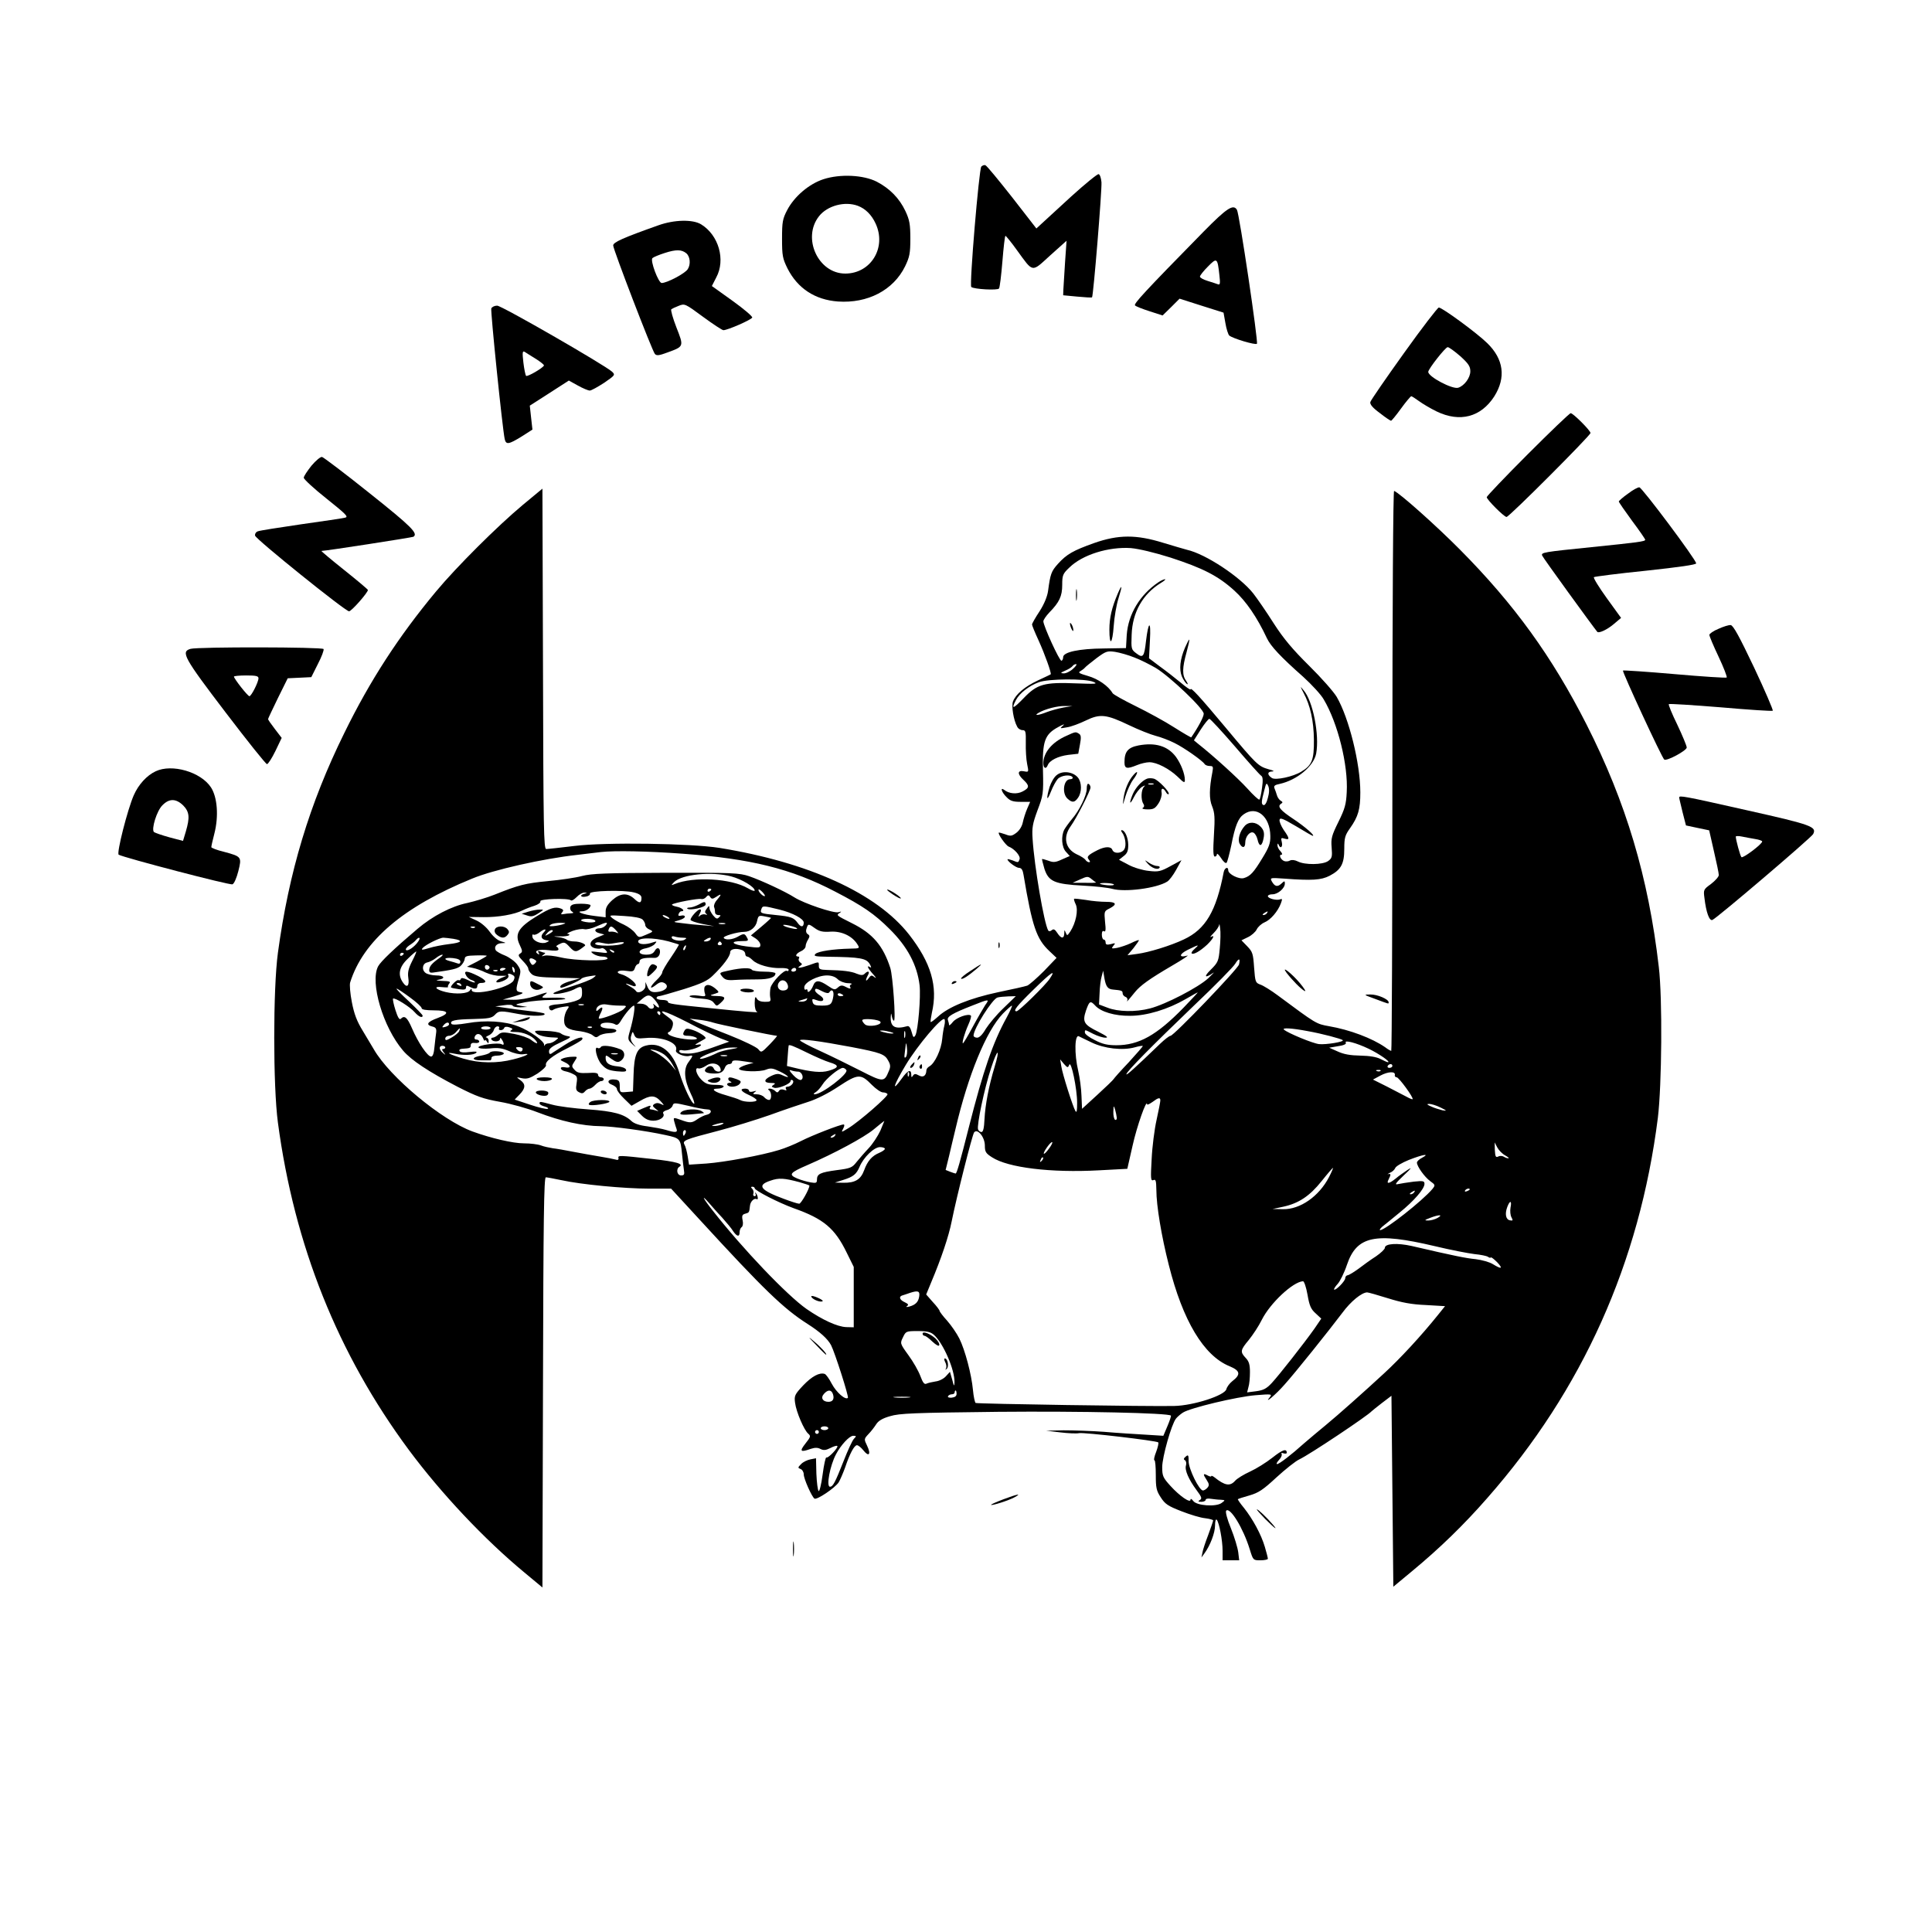<?xml version="1.0" standalone="no"?>
<!DOCTYPE svg PUBLIC "-//W3C//DTD SVG 20010904//EN"
 "http://www.w3.org/TR/2001/REC-SVG-20010904/DTD/svg10.dtd">
<svg version="1.0" xmlns="http://www.w3.org/2000/svg"
 width="1024pt" height="1024pt" viewBox="0 0 1024 1024"
 preserveAspectRatio="xMidYMid meet">
<g transform="translate(0,1024) scale(0.1,-0.1)"
fill="#000000" stroke="none">
<path d="M5201 9357 c-12 -15 -64 -629 -53 -638 13 -12 141 -19 147 -8 4 5 12
70 18 144 6 74 13 135 16 135 3 0 31 -34 61 -76 88 -121 76 -119 176 -28 l87
78 -8 -114 c-4 -63 -8 -128 -9 -145 l-1 -30 74 -7 c41 -4 76 -6 79 -4 7 7 53
568 50 610 -2 22 -8 41 -15 43 -6 2 -71 -51 -145 -118 -73 -67 -145 -133 -159
-146 l-26 -24 -129 166 c-71 90 -134 167 -141 169 -6 3 -16 -1 -22 -7z"/>
<path d="M4364 9290 c-76 -25 -154 -91 -192 -164 -24 -46 -27 -62 -27 -151 0
-91 3 -105 29 -158 54 -106 146 -166 267 -175 158 -11 294 60 356 186 24 50
28 69 28 147 0 76 -4 99 -26 146 -32 68 -83 120 -152 156 -71 36 -194 42 -283
13z m183 -141 c40 -15 73 -48 94 -94 59 -127 -25 -265 -161 -265 -144 0 -230
189 -139 304 44 56 137 81 206 55z"/>
<path d="M6380 9013 c-316 -322 -373 -384 -364 -392 5 -5 40 -19 78 -31 l68
-22 45 44 45 45 116 -37 117 -37 10 -56 c5 -31 15 -60 20 -65 18 -16 139 -52
147 -44 8 8 -93 690 -106 710 -19 32 -54 9 -176 -115z m83 -231 c5 -43 4 -53
-7 -49 -8 3 -32 11 -55 18 -23 7 -41 17 -41 23 0 6 19 30 42 53 48 49 51 47
61 -45z"/>
<path d="M3490 9046 c-189 -67 -240 -90 -240 -107 0 -21 206 -557 221 -575 9
-10 22 -9 67 8 88 32 87 31 47 133 -19 49 -31 92 -27 96 4 3 21 11 39 18 32
13 34 12 129 -58 53 -39 102 -71 108 -71 23 0 150 56 153 67 2 6 -45 46 -105
89 l-109 78 23 45 c51 94 13 225 -80 282 -44 27 -142 25 -226 -5z m147 -148
c21 -17 25 -59 8 -85 -15 -23 -110 -73 -138 -73 -17 0 -62 119 -49 132 5 5 36
18 68 28 57 18 86 18 111 -2z"/>
<path d="M2604 8605 c-5 -13 59 -637 71 -692 7 -31 21 -29 89 13 l58 37 -7 63
-7 64 103 66 104 67 47 -26 c27 -15 55 -27 64 -27 8 0 42 19 76 41 58 40 60
42 42 59 -40 36 -585 350 -609 350 -14 0 -28 -7 -31 -15z m236 -267 c25 -16
44 -31 43 -35 -3 -12 -88 -62 -95 -55 -3 4 -10 36 -14 71 -6 53 -5 63 7 56 8
-5 34 -22 59 -37z"/>
<path d="M7441 8368 c-96 -134 -176 -250 -178 -259 -3 -12 13 -31 50 -58 29
-23 56 -41 60 -41 3 0 27 29 53 65 26 36 51 65 54 65 3 0 22 -12 41 -26 19
-14 61 -39 94 -55 123 -59 234 -30 305 80 63 100 50 198 -38 283 -54 53 -238
188 -256 188 -6 0 -90 -109 -185 -242z m299 -16 c43 -39 53 -54 53 -80 0 -34
-32 -77 -64 -87 -30 -10 -159 58 -159 84 0 15 91 131 103 131 7 0 37 -22 67
-48z"/>
<path d="M8097 7832 c-119 -119 -217 -222 -217 -227 0 -13 92 -105 105 -105
14 0 445 432 445 445 0 13 -92 105 -105 105 -6 0 -108 -98 -228 -218z"/>
<path d="M1651 7772 c-22 -28 -41 -56 -41 -64 0 -8 54 -58 121 -111 105 -84
118 -97 97 -101 -12 -3 -118 -19 -233 -35 -116 -17 -219 -33 -228 -37 -10 -3
-17 -14 -15 -23 4 -19 477 -400 498 -401 13 0 100 99 100 113 0 3 -57 51 -126
106 -70 56 -124 101 -120 101 23 0 479 71 487 75 27 17 -10 54 -231 230 -131
105 -245 191 -253 193 -8 2 -33 -19 -56 -46z"/>
<path d="M8628 7623 c-27 -19 -48 -38 -48 -41 0 -4 32 -50 70 -102 39 -52 70
-97 70 -101 0 -9 -40 -14 -285 -39 -255 -26 -268 -28 -261 -45 3 -10 268 -375
292 -404 8 -9 53 12 87 41 l39 33 -76 105 c-41 57 -72 107 -68 111 4 3 127 19
275 34 177 19 267 32 267 39 0 19 -286 401 -301 403 -8 1 -35 -14 -61 -34z"/>
<path d="M2770 7563 c-132 -110 -350 -327 -459 -458 -198 -238 -350 -472 -486
-750 -185 -375 -294 -738 -352 -1165 -26 -192 -26 -706 0 -900 87 -651 317
-1226 694 -1735 171 -230 399 -473 613 -650 l95 -79 3 1087 c2 860 5 1087 15
1087 6 0 44 -7 82 -15 103 -23 333 -45 466 -45 l116 0 149 -162 c343 -374 447
-474 574 -555 66 -42 107 -79 125 -113 20 -39 95 -273 89 -279 -13 -13 -61 29
-85 74 -14 27 -31 51 -38 53 -28 9 -68 -13 -114 -61 -45 -48 -48 -55 -43 -92
6 -48 48 -146 70 -164 14 -12 13 -17 -15 -52 -33 -42 -27 -48 29 -28 22 7 36
7 51 -1 16 -8 28 -7 52 5 17 9 33 14 37 11 7 -8 -49 -67 -58 -61 -4 3 -13 -38
-20 -91 -7 -54 -17 -91 -21 -87 -5 5 -10 46 -12 92 l-2 82 -30 -6 c-16 -3 -39
-14 -49 -25 -18 -18 -18 -20 -3 -26 9 -3 17 -16 17 -28 0 -24 43 -120 57 -129
13 -8 109 57 128 86 8 13 23 48 34 78 25 75 49 119 63 119 7 0 22 -12 34 -27
29 -37 42 -22 20 24 -17 35 -17 36 7 62 14 14 32 38 41 52 11 18 34 32 74 43
49 15 125 18 572 23 442 4 902 -6 916 -20 2 -2 -6 -27 -18 -55 l-22 -52 -96 6
c-52 3 -150 9 -218 15 -68 5 -164 8 -215 8 l-92 -2 75 -9 c41 -5 86 -7 100 -4
26 5 410 -40 419 -49 3 -3 -2 -26 -11 -50 -10 -25 -14 -45 -9 -45 4 0 7 -35 7
-78 0 -67 3 -83 26 -118 23 -36 38 -46 110 -74 46 -18 102 -35 126 -37 23 -3
42 -8 42 -12 0 -3 -12 -38 -26 -76 -15 -39 -29 -81 -31 -95 l-5 -25 16 22 c30
41 56 108 56 148 0 23 4 35 9 30 13 -15 31 -109 31 -165 l0 -50 44 0 44 0 -5
42 c-3 24 -20 81 -39 128 -20 48 -30 88 -25 93 21 21 91 -94 125 -205 18 -58
18 -58 57 -58 21 0 39 4 39 8 0 5 -7 33 -16 63 -19 65 -64 148 -111 207 -20
24 -34 45 -32 46 2 2 30 11 62 20 48 14 72 30 142 95 47 43 102 87 122 96 55
26 362 231 383 255 3 3 28 23 55 44 l50 38 5 -506 5 -506 100 83 c145 120 273
244 398 387 505 574 807 1248 904 2015 21 173 25 633 5 800 -55 476 -174 873
-383 1285 -183 360 -383 637 -672 928 -123 124 -320 300 -348 310 -5 2 -9
-595 -9 -1482 0 -817 -3 -1486 -6 -1486 -3 0 -18 8 -32 19 -69 48 -188 93
-299 112 -67 12 -67 12 -269 162 -36 27 -78 53 -93 58 -27 10 -28 13 -34 91
-5 73 -8 83 -36 112 l-31 32 35 17 c19 9 40 28 46 41 7 14 25 30 41 37 32 13
71 58 87 101 8 22 8 26 -4 21 -20 -7 -65 5 -65 17 0 6 11 10 25 10 28 0 65 32
65 57 0 15 -2 15 -19 -1 -21 -19 -35 -15 -51 14 -9 18 -6 18 68 13 146 -11
194 -8 239 15 61 32 78 63 78 143 0 59 4 72 31 110 43 61 54 100 54 189 0 153
-60 394 -125 506 -16 27 -81 101 -146 165 -88 87 -136 144 -188 225 -38 60
-87 131 -108 158 -69 88 -253 210 -352 232 -14 4 -71 20 -126 37 -142 44 -236
44 -365 -1 -112 -40 -146 -59 -193 -111 -35 -39 -40 -53 -52 -143 -4 -29 -20
-69 -45 -108 -22 -33 -40 -65 -40 -70 0 -5 15 -42 34 -83 35 -77 70 -176 65
-181 -2 -2 -33 -16 -69 -33 -68 -32 -116 -72 -131 -111 -9 -24 3 -99 22 -133
5 -11 18 -19 29 -19 16 0 18 -8 17 -67 -1 -38 2 -88 7 -112 9 -44 9 -44 -17
-39 -35 7 -36 -15 -2 -46 32 -30 32 -42 -5 -61 -30 -16 -72 -12 -97 8 -24 18
-14 -13 12 -38 19 -20 34 -25 75 -25 l50 0 -16 -37 c-9 -21 -19 -53 -23 -72
-4 -20 -17 -42 -34 -55 -24 -18 -31 -19 -59 -8 -17 6 -33 10 -34 9 -7 -6 37
-68 52 -74 31 -12 64 -50 58 -67 -7 -19 -6 -19 -38 -6 -14 5 -26 8 -26 5 0
-11 46 -45 61 -45 13 0 20 -11 24 -37 46 -275 69 -340 137 -404 l38 -36 -67
-70 c-38 -38 -77 -72 -88 -77 -11 -4 -81 -20 -155 -35 -150 -32 -264 -78 -319
-130 -19 -17 -36 -30 -38 -28 -2 3 1 24 6 48 33 141 -4 266 -121 416 -171 218
-531 382 -1005 459 -153 24 -603 31 -770 10 -73 -9 -139 -16 -148 -16 -13 0
-15 104 -17 955 l-3 955 -105 -87z m3433 -278 c172 -56 253 -97 339 -175 63
-57 121 -142 173 -253 20 -42 72 -98 193 -205 45 -41 94 -94 108 -119 75 -126
130 -348 122 -491 -3 -65 -10 -89 -44 -158 -36 -73 -40 -88 -36 -136 4 -49 2
-57 -19 -72 -29 -20 -123 -21 -160 -2 -16 8 -32 10 -42 5 -8 -5 -22 -6 -30 -3
-19 7 -31 34 -15 34 6 0 4 8 -5 18 -10 10 -17 25 -16 33 0 10 2 10 6 2 9 -24
23 -13 17 13 -6 23 -4 25 15 19 27 -8 27 1 -5 46 -14 21 -24 45 -22 54 2 13
19 6 87 -34 46 -28 86 -51 89 -51 14 0 -41 48 -101 88 -71 47 -89 68 -67 82
10 6 9 10 -2 16 -8 5 -17 18 -20 29 -3 11 -9 27 -13 37 -5 12 1 18 27 23 92
20 181 94 194 161 18 99 -17 279 -67 336 -19 23 -19 23 0 -14 36 -67 54 -149
55 -249 1 -106 -10 -135 -67 -169 -44 -27 -135 -46 -155 -34 -26 17 -26 34 0
35 15 1 9 5 -19 12 -54 16 -62 23 -228 222 -137 164 -185 216 -185 201 0 -4
-24 12 -52 36 -29 24 -79 63 -111 86 l-57 43 5 97 c6 106 -8 102 -21 -6 -9
-83 -16 -92 -51 -65 -27 20 -28 24 -25 99 4 119 59 216 156 275 17 10 26 19
21 19 -6 0 -22 -7 -35 -16 -98 -66 -160 -169 -168 -279 l-4 -70 -117 -2 c-131
-1 -216 -19 -216 -46 0 -9 -4 -18 -9 -19 -10 -3 -96 185 -96 209 0 7 14 28 31
46 54 55 69 87 69 147 0 51 3 59 38 92 69 68 208 111 326 103 43 -4 123 -23
209 -50z m-190 -530 c32 -12 83 -38 114 -56 75 -46 253 -215 253 -242 0 -16
-27 -68 -66 -125 -1 -2 -42 22 -91 53 -48 31 -140 81 -203 112 -63 31 -119 62
-123 69 -22 38 -77 76 -130 91 -48 14 -55 18 -40 26 10 6 20 14 24 19 3 4 30
26 60 49 50 37 57 40 99 34 25 -4 71 -17 103 -30z m-326 -60 c-15 -14 -38 -25
-50 -24 -18 1 -17 3 10 15 17 7 34 18 38 24 3 5 12 10 18 10 7 0 -1 -12 -16
-25z m108 -69 c26 -11 14 -12 -91 -8 -170 7 -207 -4 -278 -78 -57 -59 -68 -62
-41 -10 19 36 69 75 121 94 51 19 247 20 289 2z m-158 -136 c-27 -5 -67 -16
-88 -24 -45 -18 -73 -21 -44 -4 34 20 99 37 140 36 l40 0 -48 -8z m348 -94
c50 -24 113 -49 140 -56 28 -7 72 -24 100 -38 51 -25 149 -94 160 -112 3 -5
15 -10 27 -10 18 0 19 -4 14 -32 -17 -87 -18 -144 -1 -183 13 -33 15 -59 9
-152 -5 -82 -4 -113 5 -113 6 0 11 6 11 13 0 6 10 -3 22 -21 11 -18 24 -30 29
-25 4 4 15 46 25 92 20 104 37 145 66 165 67 48 140 -11 141 -115 1 -38 -7
-60 -42 -117 -46 -76 -64 -96 -98 -106 -26 -8 -83 21 -83 41 0 22 -19 14 -24
-9 -40 -208 -96 -303 -211 -357 -69 -33 -186 -69 -248 -77 l-51 -7 32 38 c17
22 30 40 28 42 -1 2 -20 -5 -42 -16 -21 -10 -54 -21 -73 -25 -30 -5 -32 -4
-20 11 13 15 11 16 -13 9 -21 -5 -28 -3 -28 9 0 8 -4 15 -10 15 -5 0 -10 12
-10 26 0 16 4 23 12 18 8 -5 10 8 5 50 -5 55 -5 57 24 71 42 22 36 35 -18 35
-27 0 -75 4 -107 10 -33 5 -61 8 -63 6 -2 -2 2 -16 9 -30 14 -31 0 -98 -29
-143 -16 -23 -17 -24 -24 -7 -7 17 -8 17 -8 -3 -1 -30 -17 -29 -37 2 -12 19
-20 23 -29 15 -8 -7 -16 -7 -19 -2 -22 36 -74 341 -83 486 -4 59 0 80 26 151
30 79 32 88 29 211 -4 156 9 192 82 231 25 14 36 17 25 8 -19 -17 -19 -17 20
-10 22 3 67 20 100 36 76 37 109 33 230 -25z m561 -113 c70 -82 132 -151 139
-155 8 -5 10 -23 4 -64 -4 -31 -10 -59 -14 -62 -3 -3 -32 23 -64 59 -50 55
-180 173 -260 236 l-23 19 36 57 c20 31 41 57 46 57 5 0 66 -66 136 -147z
m174 -272 c-6 -25 -16 -41 -23 -38 -13 4 -12 18 5 82 9 36 11 38 20 19 6 -14
6 -35 -2 -63z m-3100 -296 c358 -26 574 -79 807 -201 145 -75 208 -118 289
-199 93 -92 145 -189 158 -297 7 -61 -8 -238 -22 -265 -9 -15 -12 -13 -20 17
-6 22 -14 34 -23 31 -65 -18 -90 -4 -88 48 2 24 2 24 6 4 2 -13 8 -23 11 -23
11 0 -6 237 -19 279 -38 118 -93 183 -204 238 -84 42 -83 42 -65 54 12 8 10 9
-6 4 -25 -7 -184 47 -234 79 -47 30 -173 89 -240 112 -50 17 -87 19 -440 18
-316 -1 -396 -4 -445 -17 -33 -9 -114 -21 -180 -27 -122 -12 -154 -20 -284
-72 -40 -16 -105 -35 -144 -44 -84 -17 -184 -69 -264 -137 -125 -106 -195
-173 -209 -199 -44 -85 26 -322 132 -446 44 -52 137 -113 289 -192 102 -52
135 -64 225 -80 58 -10 147 -35 198 -55 125 -48 239 -73 335 -74 67 -1 239
-24 344 -47 79 -17 80 -19 88 -102 3 -32 8 -69 10 -84 4 -23 1 -28 -15 -28
-22 0 -28 34 -9 46 25 15 -15 27 -142 41 -179 20 -185 20 -181 5 2 -9 -4 -12
-15 -8 -10 3 -47 10 -83 16 -36 6 -99 17 -140 25 -41 8 -91 17 -110 19 -19 3
-48 9 -63 15 -16 6 -56 11 -90 11 -58 0 -174 27 -273 63 -163 60 -439 289
-523 436 -9 15 -35 59 -58 97 -32 52 -46 90 -58 152 -9 46 -13 93 -9 105 69
220 281 401 646 550 113 47 376 106 558 126 52 6 109 13 125 15 73 8 246 5
435 -9z m255 -120 c57 -15 125 -56 125 -75 0 -5 -16 0 -36 12 -89 52 -288 64
-389 22 -19 -8 -19 -7 -2 11 42 41 198 57 302 30z m-105 -69 c0 -3 -4 -8 -10
-11 -5 -3 -10 -1 -10 4 0 6 5 11 10 11 6 0 10 -2 10 -4z m284 -35 c-6 -6 -34
20 -34 32 0 6 8 2 19 -9 10 -10 17 -21 15 -23z m-694 19 c28 -7 40 -16 40 -29
0 -29 -11 -31 -38 -5 -36 33 -74 31 -117 -7 -25 -23 -35 -39 -35 -61 l0 -30
-57 7 c-61 7 -106 24 -67 25 20 0 44 17 44 32 0 4 -23 8 -50 8 -37 0 -52 -4
-57 -16 -3 -9 0 -20 8 -25 11 -7 10 -9 -6 -10 -11 0 -28 -2 -38 -4 -14 -3 -16
0 -7 10 8 9 6 14 -6 19 -32 12 -55 5 -129 -40 -97 -59 -118 -94 -91 -151 16
-33 16 -39 3 -47 -13 -8 -10 -14 14 -39 16 -16 29 -34 29 -41 0 -7 8 -20 18
-29 14 -13 44 -17 137 -19 l120 -3 -48 -14 c-43 -12 -65 -26 -55 -36 5 -5 102
37 109 47 3 5 23 11 45 14 38 6 38 6 17 -10 -12 -9 -61 -28 -110 -43 -48 -15
-92 -31 -98 -36 -15 -14 72 1 106 18 39 21 44 19 44 -16 0 -28 -5 -34 -40 -46
-22 -7 -61 -14 -87 -16 -26 -1 -48 -7 -48 -13 0 -17 12 -25 24 -15 6 4 28 11
49 14 37 6 37 5 22 -16 -8 -12 -15 -36 -15 -54 0 -38 18 -51 87 -59 26 -4 56
-13 65 -22 15 -12 20 -12 33 -2 9 7 32 13 52 14 48 1 55 22 8 24 -41 2 -58 9
-50 23 8 12 56 11 75 0 10 -7 19 -2 33 22 22 36 57 77 67 77 8 0 -2 -67 -21
-133 -13 -45 -12 -48 11 -70 23 -21 24 -21 6 0 -12 15 -16 29 -10 45 7 23 7
23 16 2 8 -18 16 -20 58 -16 92 9 177 -26 163 -65 -6 -15 44 -36 69 -30 23 6
23 2 -3 -33 -27 -36 -23 -93 13 -168 14 -28 21 -52 17 -52 -13 0 -54 86 -79
167 -34 109 -100 162 -177 141 -47 -12 -62 -50 -65 -155 l-3 -88 -35 -3 c-34
-3 -35 -2 -35 30 0 27 -4 34 -24 36 -36 6 -50 -15 -18 -27 15 -6 27 -16 27
-24 0 -7 17 -30 38 -50 l39 -38 44 25 c56 33 80 32 110 0 21 -23 21 -25 3 -16
-13 7 -25 7 -35 1 -12 -8 -11 -12 6 -26 18 -14 18 -15 2 -9 -10 3 -23 6 -28 6
-6 0 -7 5 -4 10 8 13 4 13 -36 -4 l-32 -14 26 -26 c18 -18 37 -26 60 -26 35 0
64 21 52 39 -3 6 5 13 19 17 14 3 28 14 31 24 5 16 9 16 83 -1 42 -11 88 -19
100 -19 28 0 25 -23 -4 -29 -10 -2 -31 -12 -46 -22 -31 -22 -40 -23 -91 -4
-38 13 -39 13 -33 -10 3 -13 9 -30 12 -39 7 -19 -7 -20 -56 -5 -19 6 -64 14
-98 19 -42 5 -72 15 -86 29 -39 36 -92 51 -228 61 -73 5 -159 16 -191 25 -68
18 -67 18 -67 6 0 -5 12 -12 28 -16 15 -4 21 -10 15 -12 -7 -3 -49 7 -94 22
l-81 27 26 27 c32 33 33 55 4 76 -23 17 -23 17 9 10 27 -5 42 0 82 25 27 18
47 38 45 44 -7 18 34 51 113 90 39 20 74 40 78 46 14 23 -36 8 -91 -28 -32
-21 -65 -41 -71 -46 -9 -5 -13 -1 -13 12 0 14 17 27 63 48 52 24 58 29 37 32
-14 2 -31 9 -38 15 -8 6 -43 12 -79 13 -57 3 -64 1 -52 -11 14 -14 50 -23 98
-24 24 -1 24 -1 5 -16 -10 -8 -26 -15 -36 -15 -9 0 -19 -5 -21 -10 -3 -6 -4
-5 -3 2 3 18 -76 75 -137 98 -71 28 -175 34 -270 17 -47 -8 -80 -10 -84 -4
-11 18 19 24 115 26 81 2 99 5 115 22 21 23 30 23 129 4 69 -13 148 -11 133 3
-3 3 -38 9 -77 13 -40 5 -98 12 -128 17 l-55 8 45 6 c26 4 46 3 48 -3 2 -5 20
-8 40 -8 l37 2 -35 6 c-34 6 -34 7 24 19 33 6 95 12 139 12 44 0 77 3 73 7 -4
4 -35 6 -69 5 -57 -2 -60 -1 -43 13 26 19 21 19 -49 -5 -33 -11 -82 -20 -114
-19 l-56 1 60 17 c47 14 54 19 35 22 -27 4 -28 10 -9 75 11 37 10 44 -9 71
-12 17 -41 38 -64 48 -24 9 -46 22 -50 28 -11 18 3 37 31 38 26 1 26 1 -4 10
-18 5 -42 26 -59 50 -17 24 -46 49 -70 60 l-41 19 77 -1 c79 -1 164 14 208 36
14 7 42 18 62 24 21 7 35 17 32 24 -5 13 149 18 162 5 4 -4 17 4 30 17 13 14
31 24 41 24 17 -1 17 -2 1 -6 -28 -7 -21 -21 8 -15 14 2 23 10 21 16 -6 15
180 20 233 6z m437 -23 c28 19 29 13 3 -17 -12 -13 -18 -30 -15 -38 3 -7 5
-20 5 -28 0 -8 8 -14 17 -14 14 0 15 -2 4 -12 -10 -11 -16 -8 -32 11 -10 13
-19 30 -19 39 0 13 -3 12 -14 -4 -11 -14 -11 -21 -3 -27 8 -6 6 -7 -4 -4 -9 3
-22 0 -29 -6 -10 -10 -10 -7 -1 11 8 14 8 22 1 22 -12 0 -49 -40 -50 -55 -1
-5 27 -15 62 -22 l63 -12 -60 5 c-33 2 -82 7 -110 11 -50 6 -50 6 -17 15 17 5
32 13 32 19 0 6 -9 9 -19 6 -14 -3 -18 -1 -14 9 3 8 9 14 14 14 23 0 6 18 -23
24 -17 3 -29 9 -26 12 10 9 142 34 155 29 7 -2 19 2 25 10 11 12 15 12 22 1 8
-12 13 -12 33 1z m334 -68 c72 -18 129 -49 129 -69 0 -25 -15 -26 -32 -2 -21
29 -36 34 -115 42 -82 8 -86 10 -77 33 6 17 10 17 95 -4z m2584 -19 c-3 -5
-12 -10 -18 -10 -7 0 -6 4 3 10 19 12 23 12 15 0z m-3309 -34 c8 -8 14 -21 14
-29 0 -8 10 -19 23 -24 21 -10 20 -11 -18 -27 -39 -17 -40 -17 -58 8 -10 14
-37 34 -60 45 -23 10 -51 26 -62 35 -19 16 -15 16 63 11 53 -3 89 -10 98 -19z
m134 14 c8 -5 11 -10 5 -10 -5 0 -17 5 -25 10 -8 5 -10 10 -5 10 6 0 17 -5 25
-10z m547 -5 c1 0 -22 -22 -52 -47 l-55 -46 25 -16 c14 -9 25 -24 25 -34 0
-16 -6 -17 -75 -8 -77 10 -91 28 -21 28 32 0 35 2 25 19 -12 22 -16 23 -49 4
-29 -16 -66 -19 -74 -6 -6 9 73 32 109 32 32 0 62 25 68 58 6 28 9 30 39 24
18 -3 34 -7 35 -8z m-932 -15 c4 -7 -8 -10 -34 -9 -23 2 -41 7 -41 11 0 12 68
10 75 -2z m-175 -20 c-14 -4 -36 -8 -50 -9 -20 -1 -22 1 -10 9 8 5 31 9 50 9
32 -1 33 -2 10 -9z m230 -5 c-7 -8 -21 -15 -31 -15 -30 0 -32 -19 -3 -26 l27
-7 -36 -15 c-44 -17 -50 -48 -13 -58 14 -3 29 -3 34 0 5 3 16 -2 23 -11 13
-15 10 -16 -36 -10 -46 6 -48 5 -31 -8 11 -8 32 -15 48 -15 15 0 28 -4 28 -10
0 -16 -171 -12 -245 5 -37 9 -76 13 -88 10 -17 -5 -19 -4 -7 4 8 6 12 11 8 11
-3 0 -14 3 -24 7 -13 5 -15 3 -9 -7 5 -9 4 -11 -4 -6 -25 16 3 26 55 20 35 -5
54 -3 54 4 0 6 -4 12 -10 14 -5 2 2 8 17 15 23 11 28 10 53 -17 28 -30 35 -29
80 7 9 8 -26 23 -55 23 -17 0 -35 4 -40 9 -6 5 -26 12 -45 14 -31 4 -30 5 7 4
23 -1 45 2 49 6 4 4 1 7 -7 7 -8 1 4 7 26 16 22 8 50 12 62 9 11 -3 41 4 65
15 52 24 65 25 48 5z m633 8 c-7 -2 -21 -2 -30 0 -10 3 -4 5 12 5 17 0 24 -2
18 -5z m2622 -130 c-6 -67 -9 -74 -48 -113 -39 -38 -31 -47 14 -16 8 6 -4 -7
-27 -29 -53 -49 -227 -139 -309 -160 -77 -20 -169 -18 -225 4 l-45 17 3 60 c1
32 6 73 11 89 l8 30 7 -42 c8 -43 18 -56 46 -58 44 -4 50 -6 50 -19 0 -8 7
-17 16 -20 8 -3 12 -12 9 -18 -7 -13 3 -3 40 43 29 36 78 71 196 140 57 33 94
58 82 54 -47 -13 -44 8 3 31 59 29 63 29 36 5 -12 -10 -19 -21 -16 -24 9 -9
44 11 82 46 32 31 44 55 20 41 -7 -4 -1 5 15 21 15 15 28 35 29 44 0 9 3 0 5
-19 3 -19 2 -67 -2 -107z m-2241 107 c5 -5 -8 -5 -29 0 -20 4 -40 11 -43 15
-10 10 61 -5 72 -15z m97 -1 c23 -16 41 -20 82 -17 57 3 112 -22 140 -65 15
-24 15 -24 -36 -25 -91 -2 -170 -14 -185 -28 -11 -12 -2 -14 65 -15 175 -2
206 -8 224 -41 8 -15 8 -19 0 -14 -20 13 -11 -7 17 -38 15 -17 19 -24 8 -16
-16 13 -20 12 -32 -5 -16 -22 -19 -12 -4 16 12 21 1 26 -17 8 -9 -9 -19 -9
-42 0 -29 13 -74 18 -158 20 -36 1 -43 4 -43 21 0 24 3 24 -50 5 -48 -17 -72
-19 -50 -5 13 8 13 11 1 19 -7 5 -10 14 -7 20 4 6 2 11 -3 11 -20 0 -11 17 14
28 14 6 25 18 25 27 0 8 6 24 13 35 10 17 9 22 -2 29 -8 5 -11 16 -6 30 8 26
10 26 46 0z m-1804 5 c-3 -3 -12 -4 -19 -1 -8 3 -5 6 6 6 11 1 17 -2 13 -5z
m749 -16 c12 -13 13 -18 4 -12 -8 4 -23 7 -32 6 -13 -2 -16 1 -12 12 8 21 17
20 40 -6z m-384 -10 c-19 -19 -14 -36 11 -41 20 -3 21 -4 3 -12 -25 -11 -70 6
-74 29 -2 10 0 16 6 12 5 -3 21 3 33 13 25 20 41 19 21 -1z m48 7 c0 -2 -10
-10 -22 -16 -21 -11 -22 -11 -9 4 13 16 31 23 31 12z m688 -35 c23 -1 24 -2
10 -11 -20 -11 -68 -2 -68 13 0 6 7 7 16 4 9 -3 28 -6 42 -6z m-1402 -21 c-19
-28 -56 -53 -64 -44 -4 4 4 15 17 24 14 9 30 21 35 28 18 21 28 14 12 -8z
m187 15 c54 -9 45 -20 -23 -28 -33 -4 -81 -13 -106 -21 -37 -11 -43 -11 -34 0
14 17 90 55 110 55 8 0 32 -3 53 -6z m1142 -14 c28 -8 51 -15 53 -16 2 -1 -17
-32 -42 -69 -25 -36 -46 -72 -46 -79 0 -7 -13 -25 -30 -41 -37 -35 -40 -54 -4
-26 20 16 31 18 45 11 26 -15 13 -38 -26 -46 -39 -7 -53 -1 -65 30 l-9 21 0
-22 c-1 -23 -39 -43 -50 -26 -3 6 -19 18 -36 27 -28 16 -22 17 18 1 9 -4 17
-3 17 3 0 15 -48 51 -77 58 -37 10 -15 25 27 18 33 -5 39 -3 45 15 3 11 11 21
16 21 5 0 9 7 9 15 0 14 25 20 77 18 14 -1 24 6 29 19 9 29 -11 45 -25 19 -9
-15 -21 -21 -46 -21 -46 0 -47 26 -1 34 19 4 40 14 47 23 12 14 11 15 -11 8
-37 -13 -72 -12 -77 2 -9 24 76 26 162 3z m220 10 c-3 -5 -14 -10 -23 -10 -15
0 -15 2 -2 10 20 13 33 13 25 0z m-540 -23 c5 0 28 3 50 7 25 4 36 3 30 -3
-18 -17 -161 -18 -150 -1 3 6 18 7 33 3 15 -3 31 -6 37 -6z m600 3 c3 -5 -1
-10 -10 -10 -9 0 -13 5 -10 10 3 6 8 10 10 10 2 0 7 -4 10 -10z m-192 -25 c-3
-9 -8 -14 -10 -11 -3 3 -2 9 2 15 9 16 15 13 8 -4z m-378 -23 c-3 -3 -11 0
-18 7 -9 10 -8 11 6 5 10 -3 15 -9 12 -12z m679 12 c9 -3 16 -12 16 -20 0 -8
5 -14 10 -14 6 0 19 -9 29 -19 25 -25 94 -44 149 -42 25 1 42 -3 42 -9 0 -6
-4 -9 -9 -6 -14 9 -79 -59 -87 -89 -3 -14 -4 -37 -2 -50 5 -23 2 -25 -28 -25
-21 0 -37 6 -43 18 -8 13 -10 8 -11 -25 0 -24 5 -43 13 -46 17 -6 -70 1 -243
19 -210 21 -230 24 -230 35 0 5 -13 9 -30 9 -16 0 -30 5 -30 10 0 6 6 10 13
10 6 0 66 17 131 37 95 30 127 45 155 73 55 53 91 102 91 122 0 19 32 24 64
12z m-1750 -59 c-19 -38 -24 -59 -20 -87 7 -44 -7 -57 -28 -26 -29 41 -21 83
26 127 23 23 43 39 44 38 2 -2 -8 -25 -22 -52z m-44 41 c0 -3 -4 -8 -10 -11
-5 -3 -10 -1 -10 4 0 6 5 11 10 11 6 0 10 -2 10 -4z m190 -23 c-39 -27 -54
-44 -55 -63 -1 -13 5 -17 19 -15 103 14 129 20 147 35 11 10 21 27 22 37 1 15
10 18 59 19 32 1 58 0 58 -2 0 -2 -24 -16 -52 -31 l-53 -27 30 -6 c17 -3 48
-14 70 -25 22 -10 56 -18 75 -17 l35 0 -27 -11 c-33 -13 -38 -31 -5 -21 30 9
48 24 41 35 -7 11 7 11 25 0 10 -6 10 -13 3 -28 -21 -39 -222 -85 -222 -50 0
9 -3 8 -9 -2 -11 -18 -74 -22 -129 -9 -54 13 -68 32 -19 26 20 -2 34 -2 32 1
-3 2 0 10 6 18 9 10 2 13 -37 14 -29 1 -38 4 -21 6 40 6 33 23 -11 23 -21 0
-46 6 -56 13 -23 17 -17 51 9 56 11 2 31 12 44 22 13 11 29 19 35 19 6 0 -1
-8 -14 -17z m110 -20 c0 -10 -6 -13 -16 -9 -9 3 -27 9 -40 12 -38 10 -28 20
16 16 27 -3 40 -9 40 -19z m396 9 c9 -5 8 -10 -2 -20 -11 -10 -15 -8 -24 8
-11 21 3 28 26 12z m3731 -24 c-7 -25 -346 -378 -363 -378 -6 0 -31 -19 -55
-42 -138 -133 -179 -169 -179 -162 0 14 137 152 358 364 112 106 210 206 219
222 19 31 28 30 20 -4z m-3973 -19 c-8 -14 -24 -10 -24 6 0 9 6 12 15 9 8 -4
12 -10 9 -15z m134 -20 c-3 -8 -7 -3 -11 10 -4 17 -3 21 5 13 5 -5 8 -16 6
-23z m-48 17 c0 -2 -7 -6 -15 -10 -8 -3 -15 -1 -15 4 0 6 7 10 15 10 8 0 15
-2 15 -4z m1540 -6 c0 -5 -7 -10 -16 -10 -8 0 -12 5 -9 10 3 6 10 10 16 10 5
0 9 -4 9 -10z m-1583 -6 c-3 -3 -12 -4 -19 -1 -8 3 -5 6 6 6 11 1 17 -2 13 -5z
m2927 -41 c-21 -33 -164 -173 -176 -173 -21 0 0 27 89 114 97 95 122 111 87
59z m-1124 -3 c11 -11 34 -20 53 -21 17 0 26 -3 19 -6 -6 -2 -10 -9 -6 -14 7
-12 -3 -11 -27 2 -16 8 -25 7 -38 -5 -16 -14 -20 -13 -53 9 -46 31 -66 32 -78
1 -10 -26 -30 -44 -30 -26 0 6 -4 9 -9 5 -6 -3 -9 3 -8 14 2 25 71 61 120 61
24 0 44 -7 57 -20z m-266 -27 c8 -20 -1 -33 -25 -33 -24 0 -35 25 -19 45 13
16 36 10 44 -12z m-2002 -69 c35 -25 63 -51 63 -58 0 -7 23 -11 64 -11 80 0
88 -16 20 -41 -55 -20 -64 -36 -27 -45 17 -4 22 -11 20 -30 -2 -13 -6 -48 -9
-76 -3 -36 -9 -53 -18 -53 -19 0 -69 74 -101 149 -26 60 -40 71 -60 51 -7 -7
-16 8 -28 46 -10 31 -15 58 -13 61 8 8 91 -44 115 -72 21 -24 42 -33 42 -18 0
4 -33 38 -72 75 -40 37 -70 67 -66 68 5 0 36 -21 70 -46z m2188 31 c18 -9 31
-11 35 -5 13 21 26 9 22 -19 -7 -45 -15 -51 -61 -51 -35 0 -45 4 -49 19 -4 17
-2 19 21 10 36 -14 49 4 18 25 -15 9 -26 21 -26 26 0 13 6 13 40 -5z m110 -21
c0 -2 -7 -4 -15 -4 -8 0 -15 4 -15 10 0 5 7 7 15 4 8 -4 15 -8 15 -10z m1803
-65 c-142 -146 -237 -199 -356 -199 -47 0 -74 6 -114 27 -29 14 -53 32 -53 40
0 17 -2 17 45 -7 22 -11 50 -20 64 -20 18 0 8 8 -37 31 -78 38 -86 53 -66 113
18 51 23 54 49 26 30 -33 103 -55 185 -54 88 0 200 34 295 89 33 19 61 35 63
35 2 0 -32 -36 -75 -81z m-2794 31 c22 -30 17 -41 -8 -17 -10 8 -12 8 -7 0 10
-19 -16 -28 -29 -10 -7 10 -23 17 -36 17 l-24 1 28 24 c32 28 46 25 76 -15z
m1840 -33 c-37 -35 -78 -85 -94 -110 -17 -30 -34 -47 -46 -47 -10 0 -19 5 -19
11 0 37 100 195 127 202 10 3 36 5 58 6 l39 1 -65 -63z m-1044 43 c-3 -5 -16
-10 -28 -9 -20 1 -20 2 3 9 14 4 26 8 28 9 2 1 0 -3 -3 -9z m947 -27 c-10 -16
-40 -67 -66 -115 -26 -49 -50 -88 -52 -88 -7 0 8 53 28 98 11 24 17 46 14 49
-13 13 -77 -10 -96 -34 -11 -14 -20 -21 -20 -15 0 6 -3 17 -6 26 -6 17 23 35
131 77 88 35 91 35 67 2z m-2129 0 c-7 -2 -19 -2 -25 0 -7 3 -2 5 12 5 14 0
19 -2 13 -5z m190 -3 c41 0 41 0 22 -19 -19 -17 -123 -56 -131 -49 -2 2 3 16
11 31 14 28 8 36 -13 15 -7 -7 -12 -8 -12 -2 0 21 26 35 54 30 16 -3 47 -6 69
-6z m2053 -62 c-74 -134 -125 -284 -201 -583 -47 -186 -64 -245 -70 -245 -2 0
-15 4 -28 9 l-25 10 18 73 c9 40 25 105 34 143 67 287 163 520 251 612 23 24
45 43 48 43 4 0 -9 -28 -27 -62z m-1516 -112 l45 -17 -93 -33 c-82 -29 -109
-34 -159 -28 -7 1 -13 6 -13 11 0 5 9 7 19 4 21 -5 87 13 96 27 3 4 -5 6 -17
3 -18 -3 -17 -1 7 13 17 9 32 18 34 20 7 7 -32 33 -68 45 -27 9 -35 9 -42 -2
-14 -23 -10 -29 19 -29 15 0 34 -5 42 -10 21 -14 -49 -13 -106 1 -41 11 -56
23 -35 31 5 2 12 15 16 29 5 22 1 30 -24 48 -69 49 -23 37 102 -27 72 -38 152
-76 177 -86z m-320 134 c0 -5 -2 -10 -4 -10 -3 0 -8 5 -11 10 -3 6 -1 10 4 10
6 0 11 -4 11 -10z m280 -50 c21 -8 321 -70 338 -70 3 0 -14 -20 -38 -45 -44
-45 -45 -46 -61 -26 -9 11 -79 45 -155 75 -77 30 -155 61 -174 70 l-35 17 50
-6 c28 -3 61 -10 75 -15z m887 3 c6 -17 -64 -28 -82 -13 -8 7 -15 17 -15 22 0
13 93 5 97 -9z m338 -20 c-4 -15 -9 -46 -11 -69 -5 -57 -39 -130 -68 -146 -9
-5 -16 -14 -16 -21 -1 -29 -17 -40 -40 -27 -18 10 -24 9 -31 -1 -7 -11 -9 -10
-9 3 0 33 -18 27 -50 -18 -57 -79 -45 -38 21 72 62 103 191 256 205 242 3 -4
3 -20 -1 -35z m-2625 8 c0 -5 -9 -11 -21 -14 -16 -4 -18 -3 -8 9 13 16 29 19
29 5z m220 -20 c0 -5 -11 -8 -25 -8 -14 0 -25 3 -25 8 0 5 11 9 25 9 14 0 25
-4 25 -9z m45 -1 c-3 -5 0 -10 9 -10 8 0 16 5 18 11 2 7 13 9 27 4 18 -6 21
-9 10 -16 -10 -6 -2 -9 24 -9 40 0 85 -19 106 -44 18 -22 4 -20 -25 3 -13 10
-53 24 -89 31 -58 11 -68 10 -84 -4 -10 -9 -23 -16 -30 -16 -7 0 -9 -4 -6 -10
9 -14 45 -12 45 3 0 8 4 7 10 -3 13 -20 13 -33 -1 -25 -16 11 -130 -5 -123
-17 4 -6 29 -8 62 -5 43 5 65 1 100 -14 25 -12 58 -19 74 -17 49 8 17 -10 -52
-27 -85 -22 -179 -21 -264 4 -74 22 -103 38 -46 26 47 -10 101 -8 114 5 7 7
-4 8 -36 4 -29 -4 -48 -2 -52 5 -4 7 1 11 13 12 42 3 46 4 46 19 0 10 8 14 23
12 12 -2 22 2 22 7 0 6 -7 11 -15 11 -9 0 -12 6 -9 15 9 22 33 18 44 -7 5 -13
9 -18 10 -13 0 6 5 3 10 -5 8 -13 10 -12 10 3 0 9 -6 17 -12 18 -7 0 -2 4 10
10 13 5 26 18 29 29 3 11 12 20 20 20 8 0 11 -4 8 -10z m492 4 c-3 -3 -12 -4
-19 -1 -8 3 -5 6 6 6 11 1 17 -2 13 -5z m-703 -19 c-3 -8 -21 -23 -40 -34 -27
-16 -34 -17 -34 -6 0 8 9 15 20 15 11 0 28 9 37 20 21 24 24 25 17 5z m4496 0
c79 -14 179 -41 187 -48 9 -9 -90 -25 -126 -21 -34 4 -164 58 -185 76 -15 12
40 9 124 -7z m-2210 -5 c20 -6 21 -8 5 -8 -11 0 -31 4 -45 8 -20 6 -21 8 -5 8
11 0 31 -4 45 -8z m77 -27 c-3 -10 -5 -4 -5 12 0 17 2 24 5 18 2 -7 2 -21 0
-30z m988 -28 c68 -33 165 -44 230 -26 21 6 40 9 42 7 2 -1 -32 -40 -74 -86
-43 -45 -79 -86 -81 -90 -2 -4 -40 -41 -85 -82 l-82 -75 -3 69 c-1 37 -9 96
-17 131 -22 92 -19 198 4 184 3 -2 33 -16 66 -32z m-1275 -24 c161 -31 180
-38 199 -75 11 -20 12 -31 1 -55 -23 -57 -30 -57 -147 3 -59 30 -156 78 -215
105 -60 27 -108 53 -108 57 0 10 106 -4 270 -35z m291 -54 c-7 -7 -9 -1 -6 19
2 16 5 38 6 49 1 11 4 3 6 -19 3 -21 0 -43 -6 -49z m2454 44 c54 -26 119 -71
101 -71 -4 0 -21 8 -39 17 -21 11 -58 17 -107 18 -53 1 -88 7 -120 22 l-45 20
47 8 c29 4 45 11 41 18 -10 17 55 0 122 -32z m-4895 7 c0 -4 -5 -8 -11 -8 -8
0 -7 -6 2 -17 13 -16 12 -17 -3 -4 -22 17 -23 38 -3 38 8 0 15 -4 15 -9z
m1917 -27 c43 -21 97 -45 121 -52 51 -15 50 -28 -5 -44 -40 -12 -92 -7 -185
16 l-37 9 4 53 c2 28 4 53 5 55 1 8 28 -3 97 -37z m-1507 20 c0 -17 -15 -19
-28 -5 -11 12 -9 14 8 14 11 0 20 -4 20 -9z m1105 -2 c-27 -4 -59 -13 -70 -18
-48 -24 -95 -39 -95 -31 0 5 24 17 53 28 68 26 85 30 127 30 28 0 25 -2 -15
-9z m-355 -28 c14 -10 34 -33 44 -52 l19 -34 -32 38 c-18 20 -51 46 -74 58
-36 17 -38 19 -12 14 17 -3 41 -14 55 -24z m1751 -68 c-30 -99 -49 -198 -53
-275 -2 -47 -7 -68 -16 -68 -7 0 -15 6 -18 14 -8 20 34 220 69 325 34 106 50
109 18 4z m-1418 60 c-7 -2 -21 -2 -30 0 -10 3 -4 5 12 5 17 0 24 -2 18 -5z
m102 -30 l39 -6 -39 -11 c-22 -7 -39 -16 -38 -21 4 -15 112 -18 144 -4 24 9
35 8 74 -11 47 -23 58 -40 12 -19 -21 10 -33 9 -62 -5 -39 -19 -38 -36 3 -36
21 0 24 -3 12 -10 -12 -8 -12 -10 2 -15 19 -8 88 20 88 35 0 6 5 8 10 5 14 -9
-7 -35 -27 -35 -8 0 -11 -5 -7 -12 5 -8 2 -9 -11 -4 -11 4 -22 2 -26 -6 -7
-10 -11 -10 -21 0 -6 6 -19 12 -28 12 -9 0 -11 -3 -5 -8 16 -10 16 -52 1 -52
-8 0 -19 7 -26 15 -7 8 -24 15 -39 15 -21 0 -23 2 -11 11 12 8 10 9 -7 4 -14
-4 -23 -2 -23 4 0 6 -9 11 -20 11 -32 0 -23 -15 20 -34 22 -10 40 -22 40 -27
0 -12 -65 -12 -88 1 -9 5 -43 16 -74 25 -62 17 -85 35 -44 35 14 0 28 5 31 10
4 6 -12 10 -41 10 -38 0 -54 5 -76 27 -28 27 -39 69 -15 60 6 -2 24 4 39 14
33 24 77 10 78 -23 0 -14 -31 -8 -36 7 -8 19 -28 19 -43 1 -14 -16 4 -26 47
-26 32 0 46 9 55 33 3 9 13 17 22 17 8 0 15 5 15 10 0 12 19 12 75 3z m1712
-17 c10 27 42 -127 42 -201 0 -42 -2 -55 -9 -44 -14 24 -69 197 -75 238 l-6
36 20 -24 c19 -21 21 -22 28 -5z m1713 -6 c0 -5 -7 -10 -16 -10 -8 0 -12 5 -9
10 3 6 10 10 16 10 5 0 9 -4 9 -10z m-2894 -22 c12 -19 -131 -129 -168 -128
-8 0 -6 5 5 11 10 6 26 24 36 40 19 32 88 88 108 89 6 0 15 -5 19 -12z m-256
-8 c21 0 34 -36 15 -44 -7 -2 -26 9 -41 26 -21 23 -24 29 -11 25 10 -4 27 -7
37 -7z m3087 4 c-3 -3 -12 -4 -19 -1 -8 3 -5 6 6 6 11 1 17 -2 13 -5z m-2500
-26 c-3 -8 -6 -5 -6 6 -1 11 2 17 5 13 3 -3 4 -12 1 -19z m2576 4 c-2 -6 3
-12 10 -12 12 -1 91 -109 84 -116 -1 -2 -16 4 -32 13 -17 9 -63 33 -104 54
l-74 37 39 21 c41 22 81 24 77 3z m-2771 -53 c21 -21 47 -39 58 -39 10 0 21
-4 24 -9 6 -10 -149 -145 -208 -181 -38 -23 -38 -23 -27 -2 7 13 8 22 2 22
-18 0 -165 -57 -226 -88 -33 -17 -85 -38 -115 -47 -94 -29 -291 -65 -386 -72
l-92 -6 -7 44 c-4 24 -11 52 -17 62 -12 22 0 27 177 73 77 20 201 58 275 84
74 27 166 58 204 70 42 13 106 45 160 81 105 69 118 69 178 8z m1528 -82 c0
-7 -9 -53 -20 -103 -11 -49 -23 -142 -26 -207 -6 -105 -5 -117 9 -112 13 6 15
-3 16 -52 0 -83 27 -245 66 -398 74 -295 185 -480 321 -536 58 -24 62 -44 15
-80 -14 -11 -28 -30 -31 -42 -8 -33 -174 -87 -277 -89 -129 -3 -1043 11 -1052
16 -4 3 -11 34 -14 68 -8 85 -42 212 -72 273 -14 28 -43 70 -65 95 -22 24 -40
48 -40 52 0 4 -16 26 -36 47 l-35 40 26 63 c54 128 94 247 109 324 27 134 109
458 119 472 18 23 57 -25 57 -70 0 -33 5 -41 38 -62 84 -55 312 -83 567 -69
l150 8 28 123 c22 100 75 251 77 219 0 -5 12 1 28 12 32 24 42 26 42 8z m1485
-37 c34 -17 36 -19 11 -15 -16 4 -43 12 -60 20 -23 10 -26 14 -11 14 11 0 38
-8 60 -19z m-1716 -53 c1 -10 -3 -15 -9 -12 -5 3 -10 23 -9 43 1 33 2 34 9 12
4 -14 8 -33 9 -43z m-1253 -70 c-13 -28 -41 -71 -62 -93 -22 -23 -50 -56 -64
-73 -23 -30 -33 -34 -105 -43 -88 -12 -105 -20 -105 -51 0 -17 -5 -19 -33 -14
-18 3 -51 12 -72 21 -47 20 -40 30 55 71 143 62 299 146 351 189 30 25 55 45
56 45 1 1 -9 -23 -21 -52z m-841 33 c-11 -5 -29 -8 -40 -8 -16 0 -15 2 5 8 34
11 60 11 35 0z m-191 -45 c-4 -8 -8 -15 -10 -15 -2 0 -4 7 -4 15 0 8 4 15 10
15 5 0 7 -7 4 -15z m791 -15 c-3 -5 -12 -10 -18 -10 -7 0 -6 4 3 10 19 12 23
12 15 0z m1134 -69 c-29 -40 -38 -32 -9 9 12 17 24 29 27 26 3 -2 -5 -18 -18
-35z m2419 -35 c15 -9 23 -15 17 -15 -5 -1 -17 3 -24 8 -8 5 -22 6 -30 1 -13
-6 -16 -1 -18 34 l-1 41 14 -27 c8 -15 27 -34 42 -42z m-3288 35 c0 -5 -13
-14 -29 -21 -39 -16 -63 -43 -81 -93 -18 -49 -48 -67 -110 -66 l-45 1 44 14
c54 17 70 30 87 70 21 50 77 104 108 104 14 0 26 -4 26 -9z m2848 -47 c-16 -8
-28 -20 -28 -26 0 -20 41 -77 70 -98 28 -20 28 -22 12 -42 -52 -62 -250 -218
-277 -218 -5 0 0 8 11 18 12 9 53 43 91 74 78 63 133 127 133 153 0 16 -7 17
-57 12 -32 -4 -69 -10 -83 -13 -20 -5 -14 4 30 46 42 39 46 46 20 29 -19 -13
-48 -33 -63 -46 -35 -28 -51 -30 -37 -4 13 26 13 31 -2 28 -7 -2 -3 1 9 7 13
5 25 17 28 25 3 9 35 28 72 43 74 29 115 36 71 12z m-2017 -17 c-10 -9 -11 -8
-5 6 3 10 9 15 12 12 3 -3 0 -11 -7 -18z m1523 -86 c-53 -102 -153 -172 -244
-170 l-55 1 56 12 c83 18 141 57 204 136 31 39 58 70 60 70 2 0 -7 -22 -21
-49z m-2806 -27 c28 -8 52 -16 52 -18 0 -18 -44 -96 -54 -96 -8 0 -45 12 -82
26 -125 46 -144 72 -71 96 45 16 73 14 155 -8z m-238 -32 c0 -12 127 -77 207
-106 158 -56 218 -106 281 -236 l37 -75 0 -160 0 -160 -40 1 c-47 2 -126 38
-210 96 -103 72 -338 318 -497 521 -51 64 -65 92 -21 42 14 -16 45 -52 70 -78
24 -27 51 -59 59 -73 20 -29 34 -31 34 -5 0 11 5 23 11 27 6 4 9 19 5 36 -5
24 -2 31 14 35 21 6 21 6 25 42 2 23 23 43 36 35 10 -6 5 24 -6 33 -4 4 -5 2
-1 -4 4 -7 2 -13 -4 -13 -7 0 -10 6 -7 14 3 7 0 19 -6 25 -8 8 -8 11 1 11 7 0
12 -4 12 -8z m3790 -6 c0 -2 -7 -7 -16 -10 -8 -3 -12 -2 -9 4 6 10 25 14 25 6z
m-295 -16 c-3 -5 -12 -10 -18 -10 -7 0 -6 4 3 10 19 12 23 12 15 0z m511 -81
c-3 -17 -1 -40 5 -51 9 -17 8 -19 -8 -16 -22 4 -28 34 -14 71 14 37 25 34 17
-4z m-386 -54 c-14 -8 -36 -14 -50 -14 -22 0 -21 2 10 14 47 18 71 18 40 0z
m-15 -150 c83 -20 177 -38 210 -42 33 -3 65 -10 71 -14 6 -5 13 -7 16 -4 2 3
17 -9 33 -25 33 -35 24 -39 -23 -10 -18 11 -58 22 -90 26 -51 5 -108 16 -340
70 -76 17 -142 13 -142 -10 0 -7 -21 -27 -47 -45 -27 -17 -68 -47 -93 -66 -25
-18 -51 -34 -57 -34 -7 -1 -13 -8 -13 -16 0 -15 -51 -67 -59 -60 -2 3 6 16 19
30 12 13 35 59 49 101 52 153 148 174 466 99z m-675 -257 c10 -58 18 -77 43
-99 l30 -28 -36 -53 c-56 -79 -188 -247 -227 -289 -28 -30 -45 -38 -83 -43
l-47 -6 7 28 c5 15 8 50 8 79 0 40 -5 57 -22 75 -31 33 -29 42 16 96 21 26 53
74 69 107 45 89 165 201 218 204 6 1 17 -31 24 -71z m-2058 -9 c-4 -29 -19
-45 -52 -54 -16 -4 -20 -3 -12 3 9 6 6 11 -13 20 -27 12 -33 30 -12 36 6 2 26
8 42 14 41 13 51 9 47 -19z m2484 -10 c73 -23 126 -33 201 -36 l102 -6 -37
-46 c-89 -111 -202 -233 -287 -311 -105 -97 -242 -219 -310 -275 -33 -27 -83
-69 -112 -94 -70 -63 -133 -111 -144 -111 -6 0 -1 10 10 22 11 11 17 26 14 31
-4 6 0 8 10 4 10 -3 17 -2 17 3 0 24 -23 16 -76 -26 -33 -26 -86 -59 -119 -74
-33 -15 -69 -37 -79 -49 -27 -30 -54 -25 -108 18 -10 8 -18 11 -18 7 0 -4 -9
-2 -20 4 -24 13 -25 7 -4 -25 13 -20 14 -28 4 -40 -7 -8 -18 -15 -24 -15 -20
0 -76 114 -76 155 0 33 -2 36 -15 25 -12 -10 -13 -15 -4 -20 6 -4 8 -16 5 -27
-8 -24 14 -74 56 -131 27 -36 30 -45 18 -52 -12 -8 -10 -10 8 -10 12 0 22 5
22 10 0 6 12 9 28 6 15 -2 38 -5 52 -5 25 -2 25 -2 5 -17 -29 -22 -133 -15
-151 11 -8 11 -14 13 -14 6 0 -20 -57 19 -106 73 -40 44 -44 53 -44 100 0 53
49 227 73 257 6 8 23 23 37 32 39 25 286 84 385 92 85 7 89 6 75 -11 -34 -41
33 15 79 68 55 61 232 282 306 380 45 61 102 107 131 108 6 0 56 -14 110 -31z
m-2406 -194 c50 -45 111 -186 109 -252 -1 -24 -3 -21 -12 14 l-12 42 -21 -23
c-11 -13 -36 -26 -55 -28 -19 -3 -41 -8 -49 -12 -11 -5 -19 6 -32 41 -10 27
-38 76 -63 110 -45 62 -45 63 -29 95 15 32 17 33 79 33 49 0 68 -5 85 -20z
m-535 -315 c8 -25 -1 -40 -24 -40 -30 0 -43 21 -24 42 21 24 40 23 48 -2z
m655 2 c0 -12 -9 -18 -26 -20 -14 -1 -23 2 -19 8 3 6 13 10 21 10 8 0 14 5 14
10 0 6 2 10 5 10 3 0 5 -8 5 -18z m-252 -19 c-21 -2 -55 -2 -75 0 -21 2 -4 4
37 4 41 0 58 -2 38 -4z m-428 -163 c0 -5 -9 -10 -20 -10 -11 0 -20 5 -20 10 0
6 9 10 20 10 11 0 20 -4 20 -10z m-50 -20 c0 -5 -4 -10 -10 -10 -5 0 -10 5
-10 10 0 6 5 10 10 10 6 0 10 -4 10 -10z m187 -35 c-9 -8 -34 -63 -57 -122
-43 -109 -55 -133 -71 -133 -21 0 0 112 32 172 25 48 71 98 91 98 17 0 18 -2
5 -15z"/>
<path d="M5703 7085 c0 -27 2 -38 4 -22 2 15 2 37 0 50 -2 12 -4 0 -4 -28z"/>
<path d="M5924 7093 c-31 -73 -44 -127 -44 -190 0 -91 16 -78 23 20 3 45 14
110 25 145 22 70 20 81 -4 25z"/>
<path d="M5671 6935 c1 -19 18 -51 18 -35 0 8 -4 22 -9 30 -5 8 -9 11 -9 5z"/>
<path d="M6281 6808 c-27 -63 -32 -116 -17 -153 8 -18 20 -36 27 -40 7 -5 5 2
-4 16 -22 30 -21 69 2 152 10 37 17 67 14 67 -2 0 -12 -19 -22 -42z"/>
<path d="M5650 6339 c-74 -33 -120 -88 -120 -144 0 -27 14 -34 23 -11 10 26
55 48 109 55 l53 6 9 49 c7 37 6 50 -5 57 -18 11 -17 12 -69 -12z"/>
<path d="M6034 6289 c-56 -11 -74 -33 -74 -89 0 -35 13 -37 67 -15 19 8 49 15
65 15 39 0 105 -34 151 -78 32 -32 37 -33 37 -16 0 33 -21 86 -47 122 -43 58
-109 78 -199 61z"/>
<path d="M5601 6132 c-14 -10 -30 -39 -38 -63 -19 -65 -15 -81 7 -25 10 26 27
57 36 67 18 20 69 26 79 9 3 -5 -3 -10 -13 -10 -35 0 -45 -75 -14 -103 25 -23
38 -21 56 5 21 30 20 81 -1 107 -26 31 -82 38 -112 13z"/>
<path d="M6008 6133 c-27 -30 -47 -79 -53 -124 -5 -42 -5 -42 10 10 9 30 27
70 41 89 27 35 28 55 2 25z"/>
<path d="M6080 6113 c-27 -10 -61 -47 -76 -82 -21 -50 -17 -62 6 -16 11 22 30
46 42 54 18 10 20 10 11 0 -15 -15 -17 -68 -3 -89 6 -9 5 -17 -3 -22 -7 -4 5
-8 26 -8 31 0 40 5 58 33 11 17 18 42 16 55 -5 26 8 29 22 5 5 -10 12 -15 15
-12 9 9 -56 77 -79 82 -11 3 -27 3 -35 0z m33 -30 c-7 -2 -19 -2 -25 0 -7 3
-2 5 12 5 14 0 19 -2 13 -5z"/>
<path d="M5760 6060 c0 -36 -39 -116 -79 -162 -15 -18 -33 -43 -40 -55 -18
-35 -14 -94 9 -118 l20 -22 -41 -18 c-34 -16 -46 -17 -72 -7 -17 6 -32 10 -34
9 -1 -2 5 -25 13 -53 22 -66 53 -80 204 -88 63 -3 133 -11 155 -17 68 -19 235
3 291 38 12 7 33 36 48 63 l28 51 -59 -32 c-51 -28 -64 -31 -114 -25 -31 3
-79 17 -107 32 l-51 27 24 19 c20 15 25 28 25 61 -1 39 -18 77 -35 77 -4 0 -3
-6 2 -12 17 -22 24 -68 13 -88 -13 -24 -55 -27 -64 -5 -7 20 -39 19 -79 -1
-51 -26 -59 -35 -46 -50 8 -10 8 -14 1 -14 -6 0 -15 6 -19 13 -4 6 -25 20 -46
29 -61 29 -74 91 -32 149 30 41 105 188 105 205 0 7 -4 16 -10 19 -6 4 -10 -7
-10 -25z m49 -497 c2 -2 -25 -3 -60 -2 l-64 0 40 18 c37 17 42 17 60 2 11 -9
22 -17 24 -18z m95 -11 c2 -4 -13 -6 -35 -4 -21 2 -39 6 -39 8 0 7 69 4 74 -4z"/>
<path d="M6597 5862 c-26 -29 -38 -71 -27 -93 14 -26 30 -24 30 4 0 32 24 62
43 54 8 -3 18 -19 22 -36 8 -36 20 -40 29 -8 10 38 7 56 -14 77 -25 25 -62 26
-83 2z"/>
<path d="M6083 5663 c21 -24 54 -36 63 -22 3 5 -3 9 -13 9 -10 0 -30 8 -43 17
-25 17 -25 17 -7 -4z"/>
<path d="M2800 5408 l-35 -11 28 -9 c22 -8 34 -6 60 11 31 20 31 21 7 20 -14
0 -41 -5 -60 -11z"/>
<path d="M2623 5314 c-4 -11 1 -22 12 -30 24 -18 40 -18 55 1 10 12 10 18 0
30 -17 20 -59 19 -67 -1z"/>
<path d="M2810 5026 c0 -24 28 -40 53 -29 21 10 21 10 -10 26 -39 21 -43 21
-43 3z"/>
<path d="M2755 4834 l-40 -14 39 5 c22 2 44 9 50 15 13 13 1 11 -49 -6z"/>
<path d="M3185 4691 c-3 -6 -11 -9 -16 -6 -23 15 -7 -57 19 -86 23 -26 38 -32
81 -37 43 -4 53 -2 49 9 -3 8 -22 15 -44 17 -45 4 -64 17 -64 44 0 18 2 17 30
-4 24 -17 35 -20 48 -12 28 18 27 53 -1 63 -46 18 -94 23 -102 12z m88 -38
c-7 -2 -21 -2 -30 0 -10 3 -4 5 12 5 17 0 24 -2 18 -5z"/>
<path d="M2985 4631 c-19 -8 -18 -9 8 -21 34 -16 35 -34 2 -27 -16 3 -24 0
-22 -7 2 -6 12 -12 23 -14 10 -2 30 -8 42 -15 21 -10 23 -16 18 -49 -5 -30 -3
-39 13 -47 14 -8 22 -7 31 4 7 8 18 15 25 15 6 0 20 9 30 20 10 11 24 20 32
20 7 0 13 5 13 10 0 6 -7 10 -15 10 -8 0 -15 6 -15 13 0 10 -14 13 -54 10 -42
-2 -57 1 -70 16 -17 18 -17 21 -1 45 17 26 17 26 -11 25 -16 0 -38 -4 -49 -8z"/>
<path d="M2845 4520 c3 -5 21 -10 40 -10 19 0 37 5 40 10 4 6 -12 10 -40 10
-28 0 -44 -4 -40 -10z"/>
<path d="M2840 4450 c0 -12 45 -24 60 -15 5 3 8 11 5 16 -8 12 -65 12 -65 -1z"/>
<path d="M3185 4450 c3 -5 13 -10 21 -10 8 0 12 5 9 10 -3 6 -13 10 -21 10 -8
0 -12 -4 -9 -10z"/>
<path d="M3130 4400 c-8 -5 -12 -12 -8 -15 9 -9 108 6 108 16 0 12 -81 11
-100 -1z"/>
<path d="M3609 4344 c-13 -15 10 -16 121 -4 3 0 -2 5 -10 10 -24 16 -96 12
-111 -6z"/>
<path d="M3700 5444 c-14 -7 -34 -14 -44 -14 -11 0 -17 -3 -13 -6 12 -12 97 7
97 22 0 17 -7 17 -40 -2z"/>
<path d="M3440 5111 c-5 -11 -10 -28 -10 -37 0 -14 6 -12 30 11 22 21 27 31
18 37 -19 12 -26 10 -38 -11z"/>
<path d="M3863 5096 c-51 -11 -52 -11 -35 -32 14 -17 26 -21 67 -18 28 2 81 3
119 3 63 0 96 11 96 32 0 5 -27 9 -59 9 -33 0 -63 5 -66 10 -8 12 -53 11 -122
-4z"/>
<path d="M3735 5010 c-3 -6 -3 -20 0 -32 7 -20 5 -21 -34 -15 -22 3 -43 2 -46
-3 -3 -4 22 -10 55 -12 44 -3 64 -9 74 -24 14 -18 15 -18 35 0 31 28 26 36
-21 37 -24 0 -36 3 -28 6 8 2 22 7 30 10 12 3 10 8 -9 24 -26 21 -46 24 -56 9z"/>
<path d="M3925 4990 c3 -5 22 -10 41 -10 21 0 33 4 29 10 -3 6 -22 10 -41 10
-21 0 -33 -4 -29 -10z"/>
<path d="M2470 5071 c5 -11 19 -23 31 -26 11 -4 18 -9 16 -12 -3 -2 -20 3 -38
13 -23 11 -34 13 -37 5 -2 -6 -7 -9 -12 -6 -8 5 -46 -33 -39 -39 2 -2 21 -6
42 -9 28 -4 37 -2 37 9 0 11 4 12 19 4 27 -14 41 -13 41 5 0 8 8 15 18 15 37
0 31 14 -14 37 -58 29 -79 30 -64 4z m-25 -51 c3 -6 -1 -7 -9 -4 -18 7 -21 14
-7 14 6 0 13 -4 16 -10z"/>
<path d="M4866 4633 c-6 -14 -5 -15 5 -6 7 7 10 15 7 18 -3 3 -9 -2 -12 -12z"/>
<path d="M4830 4595 c-7 -9 -8 -15 -2 -15 5 0 12 7 16 15 3 8 4 15 2 15 -2 0
-9 -7 -16 -15z"/>
<path d="M4875 4591 c-3 -5 -2 -12 3 -15 5 -3 9 1 9 9 0 17 -3 19 -12 6z"/>
<path d="M2596 4661 c-3 -5 -24 -12 -46 -16 -52 -9 -52 -25 0 -25 22 0 43 0
48 0 4 0 7 6 7 13 0 7 13 12 30 12 17 0 32 5 35 10 6 13 -66 19 -74 6z"/>
<path d="M3765 4520 c-18 -7 -18 -9 -3 -15 23 -9 50 -3 56 13 4 14 -22 15 -53
2z"/>
<path d="M3860 4521 c0 -5 6 -12 13 -14 7 -3 4 -6 -6 -6 -10 -1 -15 -5 -12
-11 9 -15 51 -12 65 5 10 12 8 16 -15 25 -33 12 -45 13 -45 1z"/>
<path d="M4300 3369 c0 -12 39 -31 57 -27 9 2 1 9 -21 19 -20 9 -36 13 -36 8z"/>
<path d="M4890 3171 c0 -6 5 -11 10 -11 6 0 25 -14 42 -31 20 -18 34 -26 36
-19 3 7 -6 22 -19 35 -28 26 -69 42 -69 26z"/>
<path d="M5010 3020 c6 -11 8 -26 4 -33 -5 -8 -4 -9 4 -2 13 11 5 55 -10 55
-5 0 -4 -9 2 -20z"/>
<path d="M9108 6907 c-27 -11 -48 -26 -48 -32 0 -7 22 -59 49 -116 27 -57 46
-107 43 -110 -4 -3 -128 5 -276 18 -148 13 -271 21 -274 19 -5 -6 207 -464
219 -472 14 -9 119 48 119 64 0 9 -23 64 -50 121 -28 57 -48 106 -45 109 3 3
127 -5 276 -17 148 -13 272 -21 275 -18 3 3 -41 106 -99 229 -78 164 -110 223
-124 225 -10 1 -39 -8 -65 -20z"/>
<path d="M1010 6801 c-53 -15 -36 -46 185 -336 115 -151 214 -275 220 -275 6
0 26 31 45 70 l33 69 -36 47 c-20 26 -37 50 -36 53 0 3 24 53 52 111 l52 105
63 3 62 3 35 70 c20 38 33 74 30 79 -7 11 -666 12 -705 1z m360 -156 c0 -20
-38 -95 -48 -95 -9 0 -82 93 -82 104 0 3 29 6 65 6 52 0 65 -3 65 -15z"/>
<path d="M825 6152 c-47 -22 -91 -70 -116 -127 -33 -75 -92 -307 -80 -315 25
-15 590 -163 603 -157 9 3 22 34 31 69 19 76 18 78 -75 103 -38 9 -68 21 -68
25 0 5 7 37 16 71 24 93 16 194 -18 246 -54 82 -207 126 -293 85z m146 -181
c33 -34 36 -63 14 -138 l-15 -50 -72 19 c-40 11 -77 24 -82 28 -15 15 15 113
45 142 36 37 72 36 110 -1z"/>
<path d="M8900 6013 c0 -5 9 -39 18 -78 l18 -70 61 -13 62 -13 25 -110 c14
-60 26 -117 26 -127 0 -9 -19 -30 -41 -47 -40 -29 -41 -31 -35 -75 9 -77 26
-122 42 -116 23 9 523 435 534 455 20 39 -5 49 -349 126 -341 77 -361 80 -361
68z m403 -220 c20 -3 37 -9 37 -13 0 -14 -103 -91 -110 -83 -7 7 -30 93 -30
109 0 3 15 4 33 0 17 -4 49 -9 70 -13z"/>
<path d="M4703 5522 c4 -5 24 -20 44 -32 20 -12 32 -16 26 -8 -15 17 -78 54
-70 40z"/>
<path d="M5292 5230 c0 -14 2 -19 5 -12 2 6 2 18 0 25 -3 6 -5 1 -5 -13z"/>
<path d="M5142 5093 c-30 -19 -51 -37 -48 -40 6 -6 35 12 81 51 41 35 30 31
-33 -11z"/>
<path d="M6819 5084 c29 -38 76 -86 95 -96 11 -6 -1 13 -25 42 -43 51 -102 97
-70 54z"/>
<path d="M5045 5030 c-3 -6 1 -7 9 -4 18 7 21 14 7 14 -6 0 -13 -4 -16 -10z"/>
<path d="M7290 4945 c75 -28 70 -27 70 -17 0 16 -60 42 -97 41 -37 0 -37 -1
27 -24z"/>
<path d="M4325 3112 c27 -29 51 -52 53 -52 9 0 -27 40 -63 70 -35 30 -34 27
10 -18z"/>
<path d="M5317 2293 c-37 -14 -66 -27 -64 -29 5 -5 93 23 124 40 41 22 17 18
-60 -11z"/>
<path d="M6705 2190 c51 -51 73 -67 39 -28 -29 34 -75 78 -82 78 -4 0 16 -22
43 -50z"/>
<path d="M4203 2030 c0 -36 2 -50 4 -32 2 17 2 47 0 65 -2 17 -4 3 -4 -33z"/>
</g>
</svg>
